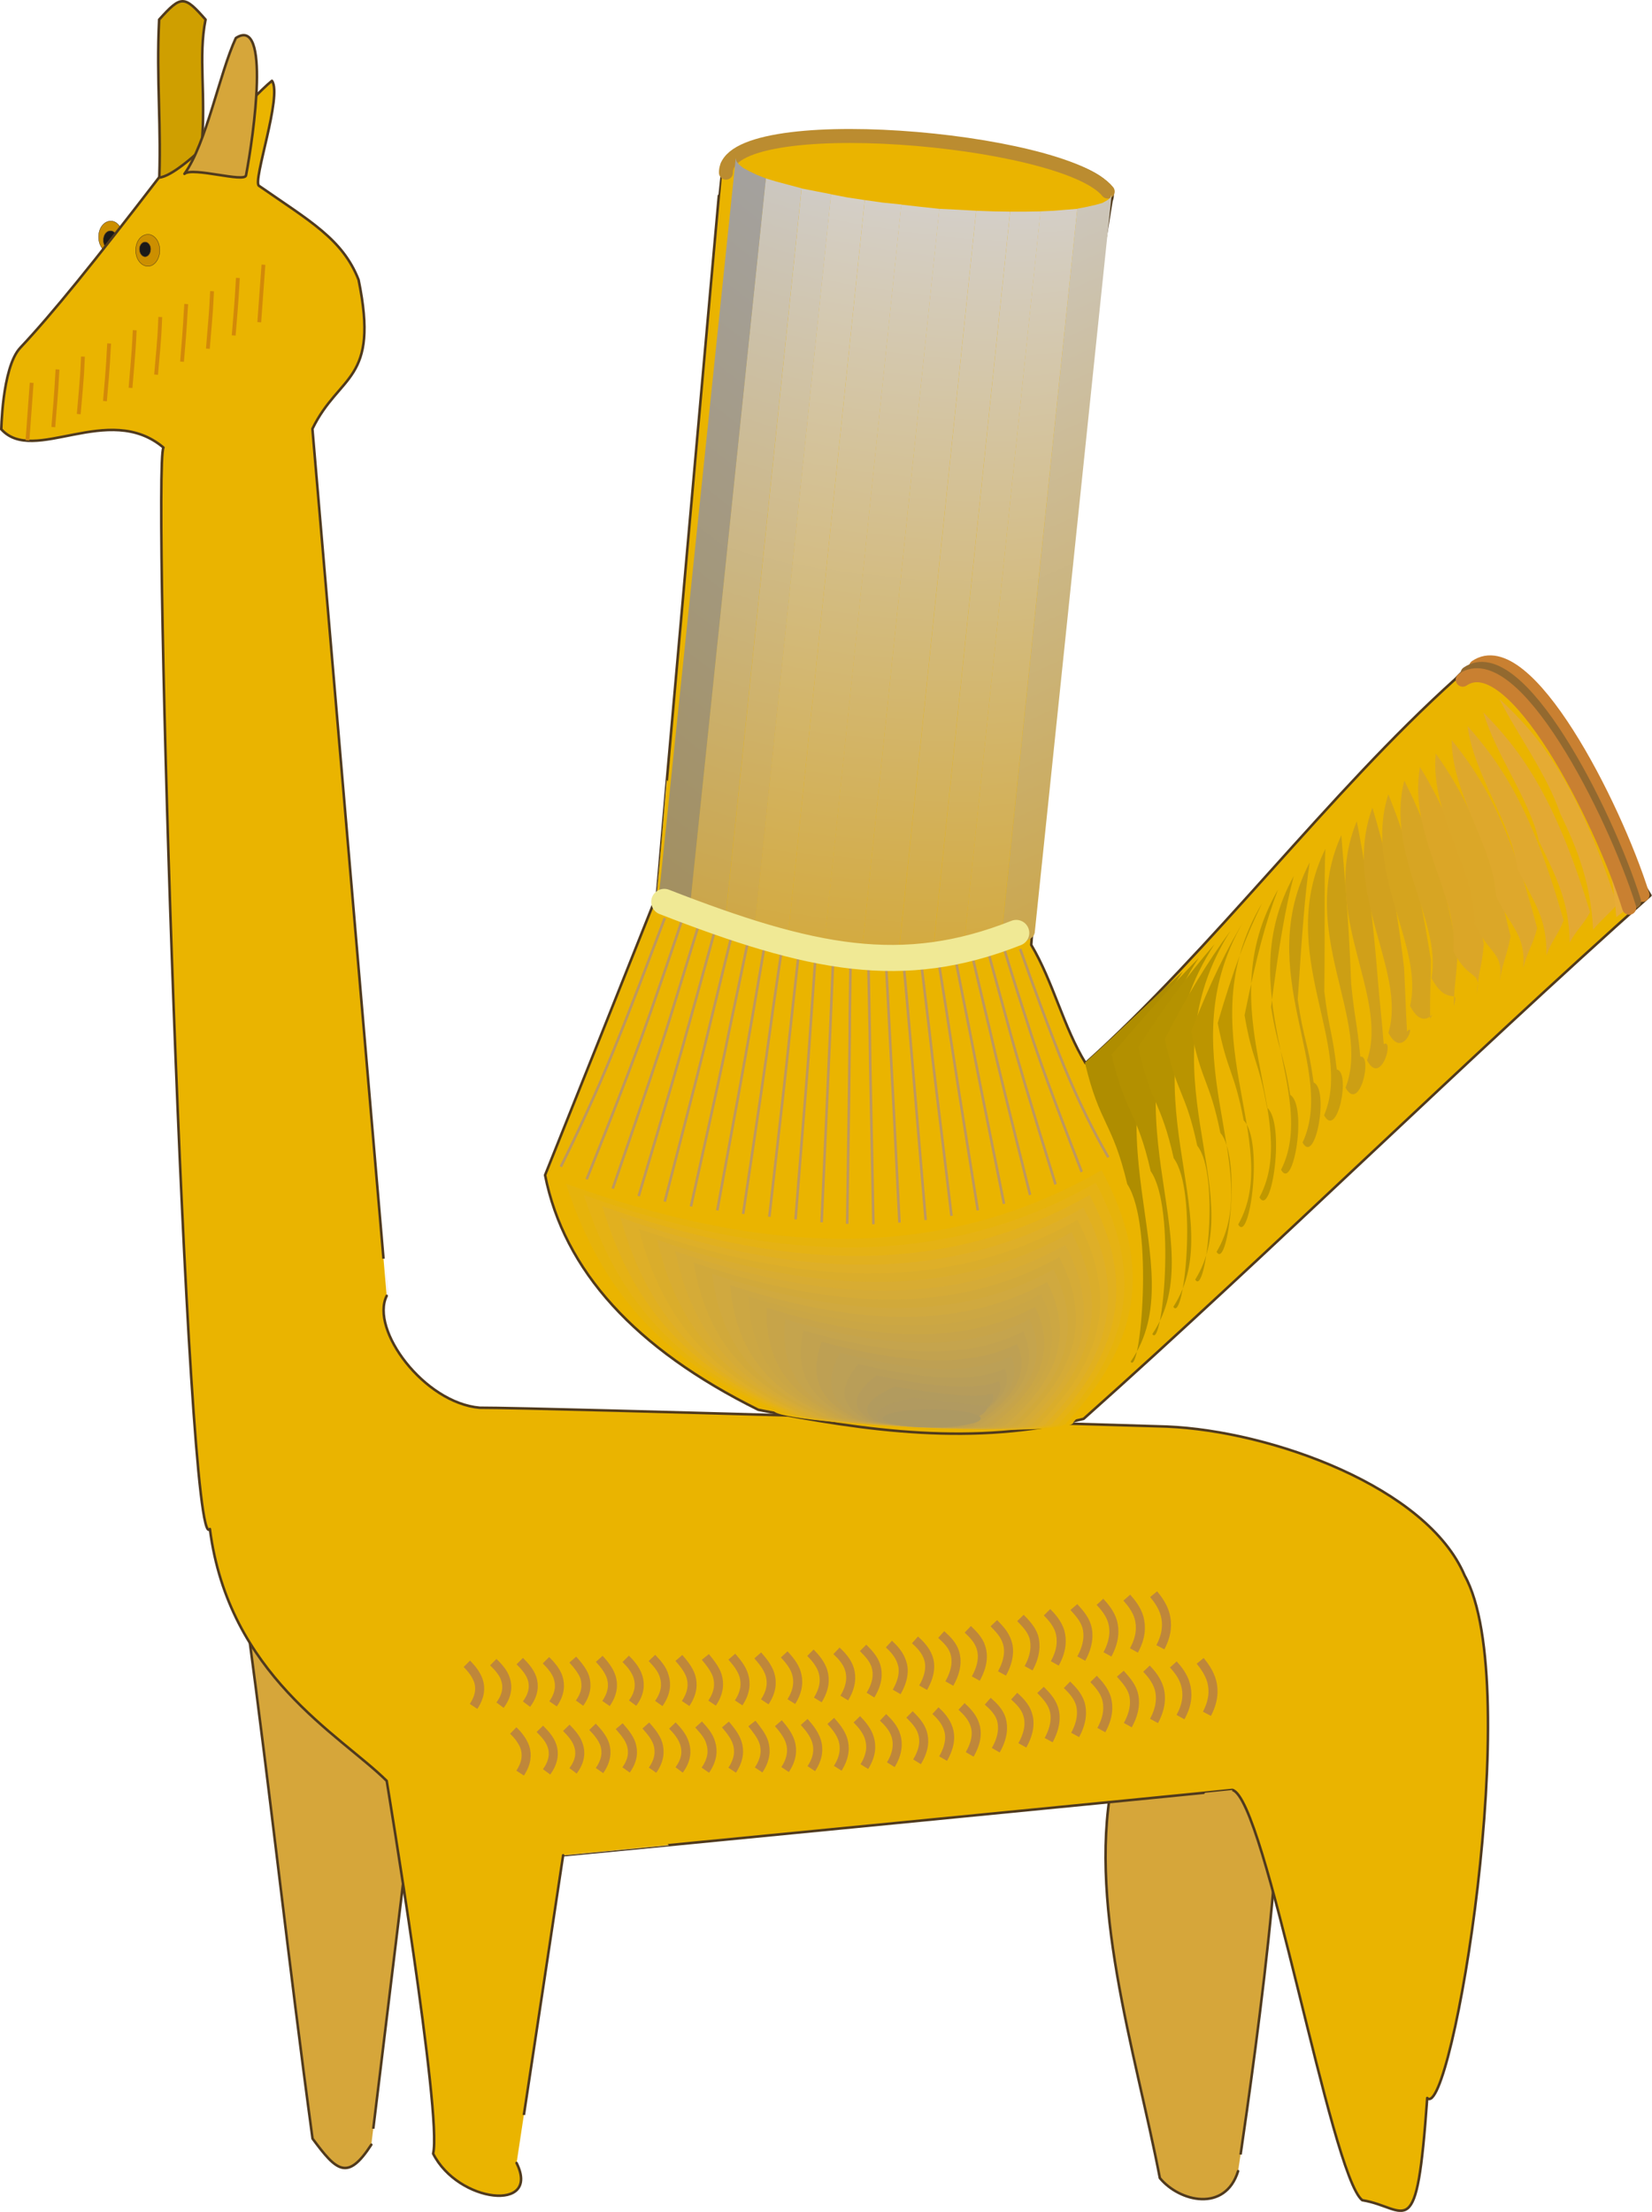 <svg xmlns="http://www.w3.org/2000/svg" xml:space="preserve" width="490.847" height="656.92" fill-rule="evenodd" stroke-linejoin="round" stroke-width="28.222" preserveAspectRatio="xMidYMid" version="1.2" viewBox="0 0 12987 17381"><defs class="ClipPathGroup"><clipPath id="a" clipPathUnits="userSpaceOnUse"><path d="M0 0h12987v17381H0z"/></clipPath></defs><g class="SlideGroup"><g class="Slide" clip-path="url(#a)"><g class="Page"><g class="com.sun.star.drawing.ClosedBezierShape"><path fill="none" d="M773 1735h194v255H773z" class="BoundingBox"/><path fill="#CC8F00" d="M872 1737c49 0 92 53 92 125 0 70-43 125-92 125-54 0-97-55-97-125 0-72 43-125 97-125Z"/><path fill="none" stroke="#503A1D" stroke-linejoin="miter" stroke-width="3" d="M872 1737c49 0 92 53 92 125 0 70-43 125-92 125-54 0-97-55-97-125 0-72 43-125 97-125Z"/></g><g class="com.sun.star.drawing.ClosedBezierShape"><path fill="none" d="M811 1811h115v152H811z" class="BoundingBox"/><path fill="#1B1918" d="M869 1814c28 0 54 30 54 74 0 42-26 72-54 72-31 0-56-30-56-72 0-44 25-74 56-74Z"/><path fill="none" stroke="#503A1D" stroke-linejoin="miter" stroke-width="4" d="M869 1814c28 0 54 30 54 74 0 42-26 72-54 72-31 0-56-30-56-72 0-44 25-74 56-74Z"/></g><g class="com.sun.star.drawing.ClosedBezierShape"><path fill="none" d="M1234-1h395v1481h-395z" class="BoundingBox"/><path fill="#CF9F00" d="M1585 1144c13 191-316 198-336 333 23-476-22-844 2-1323 173-192 197-192 365 0-59 288 5 601-31 990Z"/><path fill="none" stroke="#503A1D" stroke-linejoin="miter" stroke-width="20" d="M1585 1144c13 191-316 198-336 333 23-476-22-844 2-1323 173-192 197-192 365 0-59 288 5 601-31 990Z"/></g><g class="com.sun.star.drawing.ClosedBezierShape"><path fill="none" d="M1930 12727h1357v4320H1930z" class="BoundingBox"/><path fill="#D6A63A" d="M1943 12748c187 1386 325 2670 514 4057 188 254 274 338 462 48 0 3 356-2927 356-2927-427-292-905-889-1332-1178Z"/><path fill="none" stroke="#503A1D" stroke-linejoin="miter" stroke-width="20" d="M1943 12748c187 1386 325 2670 514 4057 188 254 274 338 462 48 0 3 356-2927 356-2927-427-292-905-889-1332-1178Z"/></g><g class="com.sun.star.drawing.ClosedBezierShape"><path fill="none" d="M8681 13918h1373v3374H8681z" class="BoundingBox"/><path fill="#D6A63A" d="M8760 13929c-228 985 167 2190 358 3186 155 188 514 271 615-54 0 3 463-3031 257-3132H8760Z"/><path fill="none" stroke="#503A1D" stroke-linejoin="miter" stroke-width="20" d="M8760 13929c-228 985 167 2190 358 3186 155 188 514 271 615-54 0 3 463-3031 257-3132H8760Z"/></g><g class="com.sun.star.drawing.ClosedBezierShape"><path fill="none" d="M0 620h11709v16763H0z" class="BoundingBox"/><path fill="#EAB400" d="M2138 635c-157 124-691 744-889 761-508 661-843 1075-1090 1337-147 157-149 678-149 640 254 284 843-221 1275 144-89 143 182 8772 365 8498 148 1148 1021 1614 1390 1979 0 3 439 2639 365 2929 196 389 849 462 656 74 0 2 366-2416 366-2418 0 2 5261-511 5261-514 262 69 772 3026 1021 3224 358 58 427 378 511-803 187 193 772-3251 294-4106-294-693-1516-1135-2339-1170 160 5-4941-150-5404-148-437-38-863-614-731-879 0 3-584-6810-584-6813 213-437 528-366 363-1171-125-320-384-462-783-739-53-33 186-711 102-825Z"/><path fill="none" stroke="#503A1D" stroke-linejoin="miter" stroke-width="20" d="M2138 635c-157 124-691 744-889 761-508 661-843 1075-1090 1337-147 157-149 678-149 640 254 284 843-221 1275 144-89 143 182 8772 365 8498 148 1148 1021 1614 1390 1979 0 3 439 2639 365 2929 196 389 849 462 656 74 0 2 366-2416 366-2418 0 2 5261-511 5261-514 262 69 772 3026 1021 3224 358 58 427 378 511-803 187 193 772-3251 294-4106-294-693-1516-1135-2339-1170 160 5-4941-150-5404-148-437-38-863-614-731-879 0 3-584-6810-584-6813 213-437 528-366 363-1171-125-320-384-462-783-739-53-33 186-711 102-825Z"/></g><g class="com.sun.star.drawing.ClosedBezierShape"><path fill="none" d="M1065 1840h194v255h-194z" class="BoundingBox"/><path fill="#CC8F00" d="M1164 1842c49 0 92 53 92 125 0 70-43 125-92 125-54 0-97-55-97-125 0-72 43-125 97-125Z"/><path fill="none" stroke="#503A1D" stroke-linejoin="miter" stroke-width="3" d="M1164 1842c49 0 92 53 92 125 0 70-43 125-92 125-54 0-97-55-97-125 0-72 43-125 97-125Z"/></g><g class="com.sun.star.drawing.ClosedBezierShape"><path fill="none" d="M1095 1900h92v120h-92z" class="BoundingBox"/><path fill="#1B1918" d="M1141 1902c23 0 43 25 43 55 0 34-20 60-43 60-24 0-44-26-44-60 0-30 20-55 44-55Z"/><path fill="none" stroke="#503A1D" stroke-linejoin="miter" stroke-width="4" d="M1141 1902c23 0 43 25 43 55 0 34-20 60-43 60-24 0-44-26-44-60 0-30 20-55 44-55Z"/></g><g class="com.sun.star.drawing.ClosedBezierShape"><path fill="none" d="M1441 267h590v1139h-590z" class="BoundingBox"/><path fill="#D6A63A" d="M1450 1366c63-56 474 71 484 12 61-318 193-1258-80-1079-129 278-231 828-404 1067Z"/><path fill="none" stroke="#503A1D" stroke-linejoin="miter" stroke-width="20" d="M1450 1366c63-56 474 71 484 12 61-318 193-1258-80-1079-129 278-231 828-404 1067Z"/></g><g fill="none" class="com.sun.star.drawing.OpenBezierShape"><path d="M201 2078h1886v1385H201z" class="BoundingBox"/><path stroke="#D28909" stroke-linejoin="miter" stroke-width="30" d="m249 3008-33 452m236-557c-10 150-3 102-33 453m233-554c-7 147-2 99-33 452m239-555c-10 151-2 100-33 453m234-557c-8 150-3 99-33 453m234-557c-7 150-2 102-33 453m237-555c-11 150-3 99-33 453m236-554c-8 150-3 99-33 452m236-556c-10 150-3 99-33 452m234-556-33 452"/></g><g class="com.sun.star.drawing.ClosedBezierShape"><path fill="none" d="M4274 1042h8715v10236H4274z" class="BoundingBox"/><path fill="#EAB400" d="M5961 11078c-968-480-1527-1094-1676-1844 294-732 586-1466 878-2198-2 0 508-5744 511-5744 190-469 3255-185 3064 285-494 2998-555 4875-631 5848 170 284 254 647 427 929 999-896 1911-2123 2909-3020 607-665 1070 968 1532 1702-1486 1324-2972 2790-4456 4113-854 216-1710 97-2558-71Z"/><path fill="none" stroke="#503A1D" stroke-linejoin="miter" stroke-width="20" d="M5961 11078c-968-480-1527-1094-1676-1844 294-732 586-1466 878-2198-2 0 508-5744 511-5744 190-469 3255-185 3064 285-494 2998-555 4875-631 5848 170 284 254 647 427 929 999-896 1911-2123 2909-3020 607-665 1070 968 1532 1702-1486 1324-2972 2790-4456 4113-854 216-1710 97-2558-71Z"/></g><g fill="none" class="com.sun.star.drawing.OpenBezierShape"><path d="M4400 7210h4323v2412H4400z" class="BoundingBox"/><path stroke="#BC9761" stroke-linejoin="miter" stroke-width="20" d="M5226 7214c-137 360-271 721-409 1056-132 324-274 629-408 898m949-1927c-121 364-165 483-246 719-81 231-206 575-500 1307m882-2003c-113 366-151 491-224 727-72 233-188 580-453 1349m809-2050c-101 365-134 490-201 726-64 236-168 590-404 1383m740-2086c-89 368-120 487-178 729-56 238-148 592-357 1400m667-2109c-76 368-102 490-153 731-48 242-127 601-308 1416m593-2132c-64 368-84 495-127 737-41 238-107 600-259 1426m521-2148c-54 369-74 493-107 737-33 241-86 608-211 1439m450-2163c-41 371-56 493-82 737-25 241-66 608-162 1448m373-2177c-28 373-35 498-53 741-15 244-48 611-114 1457m302-2193c-15 373-21 498-31 744s-28 616-66 1472m229-2214c-3 371-8 496-8 742-2 246-7 621-20 1484m163-2226c7 371 10 496 15 742 2 246 12 618 28 1487m89-2229c20 369 28 491 40 737 13 244 33 616 76 1479m16-2213c33 363 45 482 66 726 20 242 53 611 124 1467m-56-2191c43 359 59 478 87 719 25 239 73 601 172 1439m-127-2158c56 356 77 475 112 709 36 236 92 593 222 1406m-202-2110c69 354 92 470 138 699 44 229 112 575 270 1360m-273-2048c80 343 108 457 161 680 51 226 132 558 318 1302m-346-1970c92 336 122 447 183 668 58 216 152 535 366 1228m-414-1883c101 330 137 439 206 653 66 206 172 506 414 1129m-488-1762c114 320 228 633 345 922 110 268 231 512 348 715"/></g><g fill="none" class="com.sun.star.drawing.OpenBezierShape"><path d="M5651 1014h3114v548H5651z" class="BoundingBox"/><path stroke="#BB8C30" stroke-linecap="round" stroke-width="110" d="M5707 1357c-10-502 2651-281 3001 148"/></g><g class="com.sun.star.drawing.PolyPolygonShape"><path fill="none" d="M7864 1529h876v5914h-876z" class="BoundingBox"/><defs><linearGradient id="b" x1="7130" x2="9472" y1="1854" y2="7116" gradientUnits="userSpaceOnUse"><stop offset="0" style="stop-color:#ccc8c2"/><stop offset="1" style="stop-color:#cba547"/></linearGradient></defs><path d="m8739 1529-605 5803-10 25-26 21-39 20-53 15-66 15-76 13 605-5801 77-15 66-15 54-15 38-21 25-20 10-25Z" style="fill:url(#b)"/></g><g class="com.sun.star.drawing.PolyPolygonShape"><path fill="none" d="M7574 1641h896v5824h-896z" class="BoundingBox"/><defs><linearGradient id="c" x1="7765" x2="8277" y1="1624" y2="7481" gradientUnits="userSpaceOnUse"><stop offset="0" style="stop-color:#d4cfc8"/><stop offset="1" style="stop-color:#d3aa40"/></linearGradient></defs><path d="m8469 1641-606 5800-86 10-97 8-106 5 605-5803 107-5 96-8 87-7Z" style="fill:url(#c)"/></g><g class="com.sun.star.drawing.PolyPolygonShape"><path fill="none" d="M7336 1661h845v5806h-845z" class="BoundingBox"/><defs><linearGradient id="d" x1="7707" x2="7809" y1="1654" y2="7473" gradientUnits="userSpaceOnUse"><stop offset="0" style="stop-color:#d4cfc8"/><stop offset="1" style="stop-color:#d3aa40"/></linearGradient></defs><path d="m8180 1661-606 5803-117 2h-121l605-5803h122l117-2Z" style="fill:url(#d)"/></g><g class="com.sun.star.drawing.PolyPolygonShape"><path fill="none" d="M7069 1656h873v5811h-873z" class="BoundingBox"/><defs><linearGradient id="e" x1="7607" x2="7403" y1="1645" y2="7477" gradientUnits="userSpaceOnUse"><stop offset="0" style="stop-color:#d4cfc8"/><stop offset="1" style="stop-color:#d3aa40"/></linearGradient></defs><path d="m7941 1663-606 5803-129-2-137-5 605-5803 137 5 130 2Z" style="fill:url(#e)"/></g><g class="com.sun.star.drawing.PolyPolygonShape"><path fill="none" d="M6778 1641h897v5819h-897z" class="BoundingBox"/><defs><linearGradient id="f" x1="7431" x2="7021" y1="1624" y2="7476" gradientUnits="userSpaceOnUse"><stop offset="0" style="stop-color:#d4cfc8"/><stop offset="1" style="stop-color:#d3aa40"/></linearGradient></defs><path d="m7674 1656-606 5803-142-8-147-10 605-5800 147 7 143 8Z" style="fill:url(#f)"/></g><g class="com.sun.star.drawing.PolyPolygonShape"><path fill="none" d="M6480 1608h907v5834h-907z" class="BoundingBox"/><defs><linearGradient id="g" x1="7240" x2="6624" y1="1593" y2="7456" gradientUnits="userSpaceOnUse"><stop offset="0" style="stop-color:#d4cfc8"/><stop offset="1" style="stop-color:#d3aa40"/></linearGradient></defs><path d="m7385 1641-606 5800-150-12-149-18 605-5803 150 17 150 16Z" style="fill:url(#g)"/></g><g class="com.sun.star.drawing.PolyPolygonShape"><path fill="none" d="M6193 1572h894v5839h-894z" class="BoundingBox"/><defs><linearGradient id="h" x1="7101" x2="6177" y1="1574" y2="7408" gradientUnits="userSpaceOnUse"><stop offset="0" style="stop-color:#d4cfc8"/><stop offset="1" style="stop-color:#d3aa40"/></linearGradient></defs><path d="m7086 1607-605 5803-149-15-139-20 605-5803 141 20 147 15Z" style="fill:url(#h)"/></g><g class="com.sun.star.drawing.PolyPolygonShape"><path fill="none" d="M5928 1527h871v5849h-871z" class="BoundingBox"/><defs><linearGradient id="i" x1="6926" x2="5800" y1="1552" y2="7350" gradientUnits="userSpaceOnUse"><stop offset="0" style="stop-color:#d4cfc8"/><stop offset="1" style="stop-color:#d3aa40"/></linearGradient></defs><path d="m6798 1572-605 5803-136-21-129-25 605-5802 131 25 134 20Z" style="fill:url(#i)"/></g><g class="com.sun.star.drawing.PolyPolygonShape"><path fill="none" d="M5696 1481h839v5849h-839z" class="BoundingBox"/><defs><linearGradient id="j" x1="6777" x2="5453" y1="1537" y2="7273" gradientUnits="userSpaceOnUse"><stop offset="0" style="stop-color:#d0ccc6"/><stop offset="1" style="stop-color:#cfa744"/></linearGradient></defs><path d="m6534 1526-605 5803-121-23-111-23 605-5802 113 22 119 23Z" style="fill:url(#j)"/></g><g class="com.sun.star.drawing.PolyPolygonShape"><path fill="none" d="M5414 1401h889v5883h-889z" class="BoundingBox"/><defs><linearGradient id="k" x1="6765" x2="4951" y1="1552" y2="7133" gradientUnits="userSpaceOnUse"><stop offset="0" style="stop-color:#ccc8c2"/><stop offset="1" style="stop-color:#cba547"/></linearGradient></defs><path d="m6302 1480-606 5803-104-28-94-26-83-25 605-5802 84 25 94 25 104 28Z" style="fill:url(#k)"/></g><g class="com.sun.star.drawing.PolyPolygonShape"><path fill="none" d="M5179 1242h843v5963h-843z" class="BoundingBox"/><defs><linearGradient id="l" x1="7206" x2="3994" y1="2167" y2="6279" gradientUnits="userSpaceOnUse"><stop offset="0" style="stop-color:#a4a2a0"/><stop offset="1" style="stop-color:#a38f5e"/></linearGradient></defs><path d="m6021 1402-605 5802-72-28-59-28-48-25-33-28-20-26-5-25 605-5802 5 25 20 25 34 28 49 26 58 28 71 28Z" style="fill:url(#l)"/></g><g class="com.sun.star.drawing.PolyPolygonShape"><path fill="none" d="M5179 1242h3562v6225H5179z" class="BoundingBox"/></g><g fill="none" class="com.sun.star.drawing.OpenBezierShape"><path d="M5119 6984h2974v648H5119z" class="BoundingBox"/><path stroke="#F0E995" stroke-linecap="round" stroke-width="205" d="M5222 7087c1155 450 1875 597 2767 244"/></g><g class="com.sun.star.drawing.ClosedBezierShape"><path fill="none" d="M4303 9098h4667v2138H4303z" class="BoundingBox"/><path fill="#EAB400" d="M4303 9212c1526 556 3010 691 4405-114 335 632 444 1298-269 2076 15 134-2343 20-2356-89-1085-445-1526-1129-1780-1873Z"/></g><g class="com.sun.star.drawing.ClosedBezierShape"><path fill="none" d="M4448 9194h4458v2042H4448z" class="BoundingBox"/><path fill="#E6B30B" d="M4448 9301c1465 529 2883 661 4212-106 320 604 416 1240-274 1982 5 127-2247 17-2262-89-1029-424-1440-1078-1676-1787Z"/></g><g class="com.sun.star.drawing.ClosedBezierShape"><path fill="none" d="M4590 9294h4251v1941H4590z" class="BoundingBox"/><path fill="#E5B214" d="M4590 9390c1404 503 2761 627 4024-96 302 576 383 1182-282 1885-5 122-2152 15-2168-89-975-404-1359-1027-1574-1700Z"/></g><g class="com.sun.star.drawing.ClosedBezierShape"><path fill="none" d="M4735 9390h4042v1843H4735z" class="BoundingBox"/><path fill="#E1B01F" d="M4735 9478c1341 475 2634 597 3831-88 287 548 355 1123-287 1789-15 117-2061 15-2074-87-924-386-1280-976-1470-1614Z"/></g><g class="com.sun.star.drawing.ClosedBezierShape"><path fill="none" d="M4877 9489h3836v1742H4877z" class="BoundingBox"/><path fill="#DEAF28" d="M4877 9567c1280 451 2513 565 3640-78 272 519 328 1065-292 1693-28 109-1967 10-1979-84-874-369-1199-928-1369-1531Z"/></g><g class="com.sun.star.drawing.ClosedBezierShape"><path fill="none" d="M5022 9585h3629v1646H5022z" class="BoundingBox"/><path fill="#DAAD2B" d="M5022 9657c1217 422 2386 534 3448-71 257 491 300 1006-297 1599-38 102-1873 8-1886-84-824-349-1118-877-1265-1444Z"/></g><g class="com.sun.star.drawing.ClosedBezierShape"><path fill="none" d="M5166 9682h3419v1548H5166z" class="BoundingBox"/><path fill="#D8AC32" d="M5166 9742c1153 400 2261 504 3257-60 239 465 266 948-302 1505-51 97-1782 5-1795-84-769-328-1036-826-1160-1361Z"/></g><g class="com.sun.star.drawing.ClosedBezierShape"><path fill="none" d="M5309 9781h3213v1448H5309z" class="BoundingBox"/><path fill="#D5AB37" d="M5309 9832c1092 371 2137 473 3066-50 224 434 239 890-307 1408-61 89-1690 2-1700-84-719-310-955-776-1059-1274Z"/></g><g class="com.sun.star.drawing.ClosedBezierShape"><path fill="none" d="M5453 9878h3007v1349H5453z" class="BoundingBox"/><path fill="#D1A93A" d="M5453 9921c1029 346 2010 443 2874-43 209 407 211 831-312 1312-71 84-1596 3-1606-81-669-291-878-725-956-1188Z"/></g><g class="com.sun.star.drawing.ClosedBezierShape"><path fill="none" d="M5598 9975h2799v1251H5598z" class="BoundingBox"/><path fill="#D0A93F" d="M5598 10010c966 318 1885 409 2684-35 190 380 178 773-320 1217-82 79-1502 0-1513-81-615-269-796-674-851-1101Z"/></g><g class="com.sun.star.drawing.ClosedBezierShape"><path fill="none" d="M5740 10073h2594v1153H5740z" class="BoundingBox"/><path fill="#CCA743" d="M5740 10099c904 293 1761 379 2492-25 176 351 150 714-325 1122-91 71-1408-3-1418-82-564-250-714-623-749-1015Z"/></g><g class="com.sun.star.drawing.ClosedBezierShape"><path fill="none" d="M5885 10169h2388v1055H5885z" class="BoundingBox"/><path fill="#CAA645" d="M5885 10187c839 265 1636 347 2300-17 160 323 122 656-330 1028-104 63-1317-8-1322-79-516-235-636-578-648-932Z"/></g><g class="com.sun.star.drawing.ClosedBezierShape"><path fill="none" d="M6027 10269h2185v954H6027z" class="BoundingBox"/><path fill="#C7A449" d="M6027 10276c778 240 1512 316 2110-7 145 293 94 597-335 931-114 56-1223-10-1228-79-466-214-554-526-547-845Z"/></g><g class="com.sun.star.drawing.ClosedBezierShape"><path fill="none" d="M6166 10366h1986v856H6166z" class="BoundingBox"/><path fill="#C5A44D" d="M6172 10366c715 210 1388 281 1920 0 127 266 61 539-343 836-125 51-1130-13-1135-79-411-193-471-476-442-757Z"/></g><g class="com.sun.star.drawing.ClosedBezierShape"><path fill="none" d="M6295 10455h1796v765H6295z" class="BoundingBox"/><path fill="#C2A24F" d="M6316 10455c651 185 1261 251 1727 7 111 239 33 481-348 740-136 46-1036-12-1041-76-360-173-393-425-338-671Z"/></g><g class="com.sun.star.drawing.ClosedBezierShape"><path fill="none" d="M6417 10544h1615v675H6417z" class="BoundingBox"/><path fill="#BEA053" d="M6459 10544c590 157 1136 220 1536 17 97 209 5 423-353 644-146 38-944-15-947-76-309-155-311-375-236-585Z"/></g><g class="com.sun.star.drawing.ClosedBezierShape"><path fill="none" d="M6533 10630h1443v589H6533z" class="BoundingBox"/><path fill="#BCA056" d="M6604 10630c527 134 1013 190 1346 27 78 183-28 365-360 550-157 33-851-18-854-76-256-135-230-324-132-501Z"/></g><g class="com.sun.star.drawing.ClosedBezierShape"><path fill="none" d="M6640 10719h1278v499H6640z" class="BoundingBox"/><path fill="#B99E58" d="M6748 10719c462 106 885 160 1151 35 64 155-56 306-363 456-168 25-758-21-760-76-205-115-149-273-28-415Z"/></g><g class="com.sun.star.drawing.ClosedBezierShape"><path fill="none" d="M6735 10808h1129v411H6735z" class="BoundingBox"/><path fill="#B69C5B" d="M6890 10808c403 81 764 127 963 45 48 126-84 248-370 360-180 18-664-25-666-73-154-98-69-225 73-332Z"/></g><g class="com.sun.star.drawing.ClosedBezierShape"><path fill="none" d="M6818 10897h992v320h-992z" class="BoundingBox"/><path fill="#B29B5E" d="M7035 10897c339 53 636 97 768 53 33 97-112 190-373 263-192 13-573-25-573-71-103-79 10-174 178-245Z"/></g><g class="com.sun.star.drawing.ClosedBezierShape"><path fill="none" d="M6888 10985h873v233h-873z" class="BoundingBox"/><path fill="#B19A60" d="M7178 10985c277 27 514 64 580 64 16 69-144 131-382 166-200 8-478-28-478-72-50-58 91-123 280-158Z"/></g><g class="com.sun.star.drawing.ClosedBezierShape"><path fill="none" d="M6939 11074h772v144h-772z" class="BoundingBox"/><path fill="#AD9962" d="M7323 11074c214 0 387 33 387 72 0 38-173 71-387 71-212 0-384-33-384-71 0-39 172-72 384-72Z"/></g><g class="com.sun.star.drawing.ClosedBezierShape"><path fill="none" d="M8529 7633h772v3077h-772z" class="BoundingBox"/><path fill="#AF8D00" d="M8529 8351c265-238 503-477 771-718-844 1235 112 2315-412 3067 76 117 188-1068-26-1395-119-498-214-457-333-954Z"/></g><g class="com.sun.star.drawing.ClosedBezierShape"><path fill="none" d="M8738 7526h688v2969h-688z" class="BoundingBox"/><path fill="#B39000" d="M8738 8287c237-274 448-518 687-761-796 1196 125 2226-366 2957 78 127 190-988-13-1280-109-479-197-441-308-916Z"/></g><g class="com.sun.star.drawing.ClosedBezierShape"><path fill="none" d="M8948 7419h601v2863h-601z" class="BoundingBox"/><path fill="#B59200" d="M8948 8226c205-312 389-564 600-807-747 1148 137 2139-324 2850 85 132 194-909 3-1168-102-456-180-423-279-875Z"/></g><g class="com.sun.star.drawing.ClosedBezierShape"><path fill="none" d="M9157 7313h518v2758h-518z" class="BoundingBox"/><path fill="#B99400" d="M9157 8164c178-346 336-605 517-851-698 1100 151 2053-278 2742 84 142 197-829 16-1052-92-435-164-404-255-839Z"/></g><g class="com.sun.star.drawing.ClosedBezierShape"><path fill="none" d="M9365 7203h434v2653h-434z" class="BoundingBox"/><path fill="#BC9500" d="M9365 8102c150-384 280-648 433-899-649 1054 164 1969-234 2634 89 153 199-744 30-934-84-415-146-390-229-801Z"/></g><g class="com.sun.star.drawing.ClosedBezierShape"><path fill="none" d="M9573 7097h350v2547h-350z" class="BoundingBox"/><path fill="#BF9700" d="M9573 8039c122-419 224-688 349-942-598 1005 177 1883-188 2525 91 160 201-663 43-818-74-393-128-373-204-765Z"/></g><g class="com.sun.star.drawing.ClosedBezierShape"><path fill="none" d="M9784 6990h264v2445h-264z" class="BoundingBox"/><path fill="#C09800" d="M9784 7978c92-458 166-734 263-988-552 960 189 1794-146 2419 98 167 205-585 59-707-64-370-113-355-176-724Z"/></g><g class="com.sun.star.drawing.ClosedBezierShape"><path fill="none" d="M9984 6883h224v2340h-224z" class="BoundingBox"/><path fill="#C49A06" d="M9992 7914c64-493 112-775 179-1031-501 911 203 1707-100 2309 98 178 208-503 72-589-56-350-94-340-151-689Z"/></g><g class="com.sun.star.drawing.ClosedBezierShape"><path fill="none" d="M10135 6777h248v2238h-248z" class="BoundingBox"/><path fill="#C69B0E" d="M10202 7854c35-529 55-818 94-1077-450 864 215 1621-56 2201 102 186 210-422 87-472-47-332-77-324-125-652Z"/></g><g class="com.sun.star.drawing.ClosedBezierShape"><path fill="none" d="M10282 6670h276v2137h-276z" class="BoundingBox"/><path fill="#CA9E0D" d="M10411 7791c6-564-2-862 8-1121-399 816 227 1535-10 2094 105 193 212-342 100-360-36-309-61-306-98-613Z"/></g><g class="com.sun.star.drawing.ClosedBezierShape"><path fill="none" d="M10431 6563h304v2037h-304z" class="BoundingBox"/><path fill="#CC9F14" d="M10622 7729c-23-603-59-905-77-1166-350 767 240 1448 33 1984 111 203 215-261 116-244-28-287-44-289-72-574Z"/></g><g class="com.sun.star.drawing.ClosedBezierShape"><path fill="none" d="M10576 6454h334v1942h-334z" class="BoundingBox"/><path fill="#D0A019" d="M10829 7666c-51-638-112-946-163-1212-298 721 257 1364 81 1878 110 210 217-178 131-127-21-267-28-275-49-539Z"/></g><g class="com.sun.star.drawing.ClosedBezierShape"><path fill="none" d="M10721 6346h366v1851h-366z" class="BoundingBox"/><path fill="#D2A11E" d="M11038 7605c-80-676-169-989-249-1258-246 674 272 1278 126 1769 115 221 219-96 146-10-13-246-11-259-23-501Z"/></g><g class="com.sun.star.drawing.ClosedBezierShape"><path fill="none" d="M10866 6241h398v1766h-398z" class="BoundingBox"/><path fill="#D5A41E" d="M11248 7542c-109-711-227-1032-334-1301-197 625 283 1192 171 1663 117 228 221-18 158 101-3-223 5-241 5-463Z"/></g><g class="com.sun.star.drawing.ClosedBezierShape"><path fill="none" d="M11009 6133h450v1773h-450z" class="BoundingBox"/><path fill="#D7A523" d="M11458 7481c-138-748-283-1076-418-1347-148 576 295 1105 214 1552 123 237 225 64 174 219 7-203 23-224 30-424Z"/></g><g class="com.sun.star.drawing.ClosedBezierShape"><path fill="none" d="M11148 6027h518v1780h-518z" class="BoundingBox"/><path fill="#DBA627" d="M11665 7418c-165-783-336-1117-502-1391-95 529 309 1019 261 1444 121 247 226 145 185 335 15-182 41-208 56-388Z"/></g><g class="com.sun.star.drawing.ClosedBezierShape"><path fill="none" d="M11283 5921h594v1785h-594z" class="BoundingBox"/><path fill="#DBA728" d="M11875 7357c-196-822-395-1162-588-1436-47 482 321 930 303 1337 127 254 229 223 201 447 25-160 56-191 84-348Z"/></g><g class="com.sun.star.drawing.ClosedBezierShape"><path fill="none" d="M11412 5814h673v1793h-673z" class="BoundingBox"/><path fill="#DEA82C" d="M12084 7294c-224-857-451-1204-672-1480 2 434 333 844 348 1227 130 263 233 306 215 565 35-139 74-175 109-312Z"/></g><g class="com.sun.star.drawing.ClosedBezierShape"><path fill="none" d="M11537 5705h756v1803h-756z" class="BoundingBox"/><path fill="#E0A92F" d="M12292 7233c-252-895-507-1247-755-1528 50 388 345 760 392 1121 134 272 233 389 228 681 43-119 92-160 135-274Z"/></g><g class="com.sun.star.drawing.ClosedBezierShape"><path fill="none" d="M11661 5598h840v1810h-840z" class="BoundingBox"/><path fill="#E3A933" d="M12500 7168c-280-928-560-1286-839-1570 101 340 358 673 437 1011 135 282 237 470 242 798 53-99 109-142 160-239Z"/></g><g class="com.sun.star.drawing.ClosedBezierShape"><path fill="none" d="M11786 5490h928v1817h-928z" class="BoundingBox"/><path fill="#E5AB33" d="M12712 7108c-311-966-618-1333-926-1617 149 292 371 587 481 905 139 287 239 549 257 910 61-76 125-124 188-198Z"/></g><g class="com.sun.star.drawing.ClosedBezierShape"><path fill="none" d="M11910 5385h1010v1824h-1010z" class="BoundingBox"/><path fill="#E8AC37" d="M12919 7044c-333-1002-669-1372-1009-1659 403 487 742 1029 796 1822 71-56 142-110 213-163Z"/></g><g fill="none" class="com.sun.star.drawing.OpenBezierShape"><path d="M11548 5150h1420v1939h-1420z" class="BoundingBox"/><path stroke="#C98031" stroke-linecap="round" stroke-width="110" d="M11603 5240c393-269 1083 1073 1309 1792"/></g><g fill="none" class="com.sun.star.drawing.OpenBezierShape"><path d="M11482 5201h1420v1939h-1420z" class="BoundingBox"/><path stroke="#93692F" stroke-linecap="round" stroke-width="110" d="M11537 5291c393-269 1083 1073 1309 1792"/></g><g fill="none" class="com.sun.star.drawing.OpenBezierShape"><path d="M11444 5251h1420v1939h-1420z" class="BoundingBox"/><path stroke="#C98031" stroke-linecap="round" stroke-width="110" d="M11499 5341c393-269 1083 1073 1309 1792"/></g><g fill="none" class="com.sun.star.drawing.OpenBezierShape"><path d="M3644 12504h5929v1450H3644z" class="BoundingBox"/><path stroke="#BF873A" stroke-linejoin="miter" stroke-width="71" d="M4035 13598c36 35 74 81 92 134 17 54 15 120-38 201m155-348c35 36 78 79 96 135 18 53 15 124-43 203m155-346c35 36 79 82 96 138 18 53 16 122-43 200m153-346c35 36 78 85 96 138 18 58 15 125-41 206m155-349c33 39 77 87 94 141 18 58 16 124-40 203m155-349c35 39 77 87 95 143 17 58 15 127-42 208m156-351c35 36 79 85 96 143 18 56 16 127-43 206m153-357c35 39 81 87 96 146 18 58 15 129-43 213m158-359c33 39 76 90 93 146 18 58 16 129-40 213m155-367c33 42 76 93 94 149 18 61 15 132-41 216m155-367c33 38 76 90 94 148 18 59 15 132-41 216m150-374c36 40 79 92 97 151 18 58 15 132-41 216m153-375c35 38 78 90 96 148 18 61 15 135-41 224m150-385c38 39 82 90 99 149 18 61 16 132-40 223m147-387c38 36 84 84 102 146 17 58 15 135-41 226m147-395c38 38 84 84 102 144 18 58 15 134-43 228m145-402c38 35 81 81 101 143 20 59 15 137-41 234m145-410c38 35 84 81 104 142 21 60 16 138-40 235m142-418c41 36 89 82 107 142 17 59 15 141-44 243m145-425c38 35 87 81 105 142 21 61 16 143-41 245m143-436c36 38 84 84 104 148 20 61 15 144-40 247m144-435c36 35 84 84 104 147 18 61 16 145-40 247m145-440c35 36 81 86 101 150 18 63 18 147-40 252m149-443c33 38 82 87 102 153 18 61 15 147-43 251m147-444c36 38 79 89 99 155 18 63 18 149-40 256m152-444c36 40 79 94 96 160 18 66 18 150-40 254m155-442c33 40 73 96 91 162 18 69 15 153-38 254m-5818-393c35 35 73 81 91 134 18 54 15 120-38 201m155-348c35 35 79 79 96 135 18 53 16 124-43 203m155-346c36 36 79 82 97 137 17 54 15 122-44 201m153-345c35 35 79 83 96 137 18 58 16 124-40 206m155-348c33 38 76 86 94 139 17 59 15 125-41 203m155-348c35 39 76 87 94 143 18 58 15 127-41 208m155-351c36 36 79 84 97 143 17 56 15 127-43 205m152-355c36 38 82 86 97 145 18 58 16 129-43 213m158-358c33 38 76 89 94 145 18 58 15 129-41 213m155-366c33 41 76 92 94 148 18 61 15 132-41 215m155-365c33 38 77 89 94 147 18 58 16 132-40 216m150-373c35 40 78 91 96 149 18 59 15 132-41 216m153-373c35 38 79 89 96 147 18 61 16 135-40 224m150-384c38 38 81 89 99 148 17 61 15 132-41 223m147-386c38 36 84 84 102 145 18 58 15 134-41 226m148-394c38 38 83 84 101 142 18 59 15 135-43 229m145-401c38 35 81 81 101 142 21 58 16 137-40 234m144-409c39 35 84 81 105 142 20 58 15 137-41 234m142-418c41 37 89 82 107 143 18 59 15 140-43 242m145-426c38 36 86 83 104 144 20 61 15 142-41 243m142-435c36 38 84 84 104 148 21 61 16 145-40 247m145-436c35 36 84 84 105 148 17 62 15 146-41 247m145-440c35 35 81 86 101 150 18 64 18 148-40 252m150-443c33 38 81 86 101 152 18 61 15 149-43 253m147-446c36 39 79 89 99 155 18 64 18 151-40 258m152-446c36 41 79 94 97 160 17 66 17 150-41 255m155-442c33 40 74 96 91 162 18 69 16 152-38 255"/></g></g></g></g></svg>
